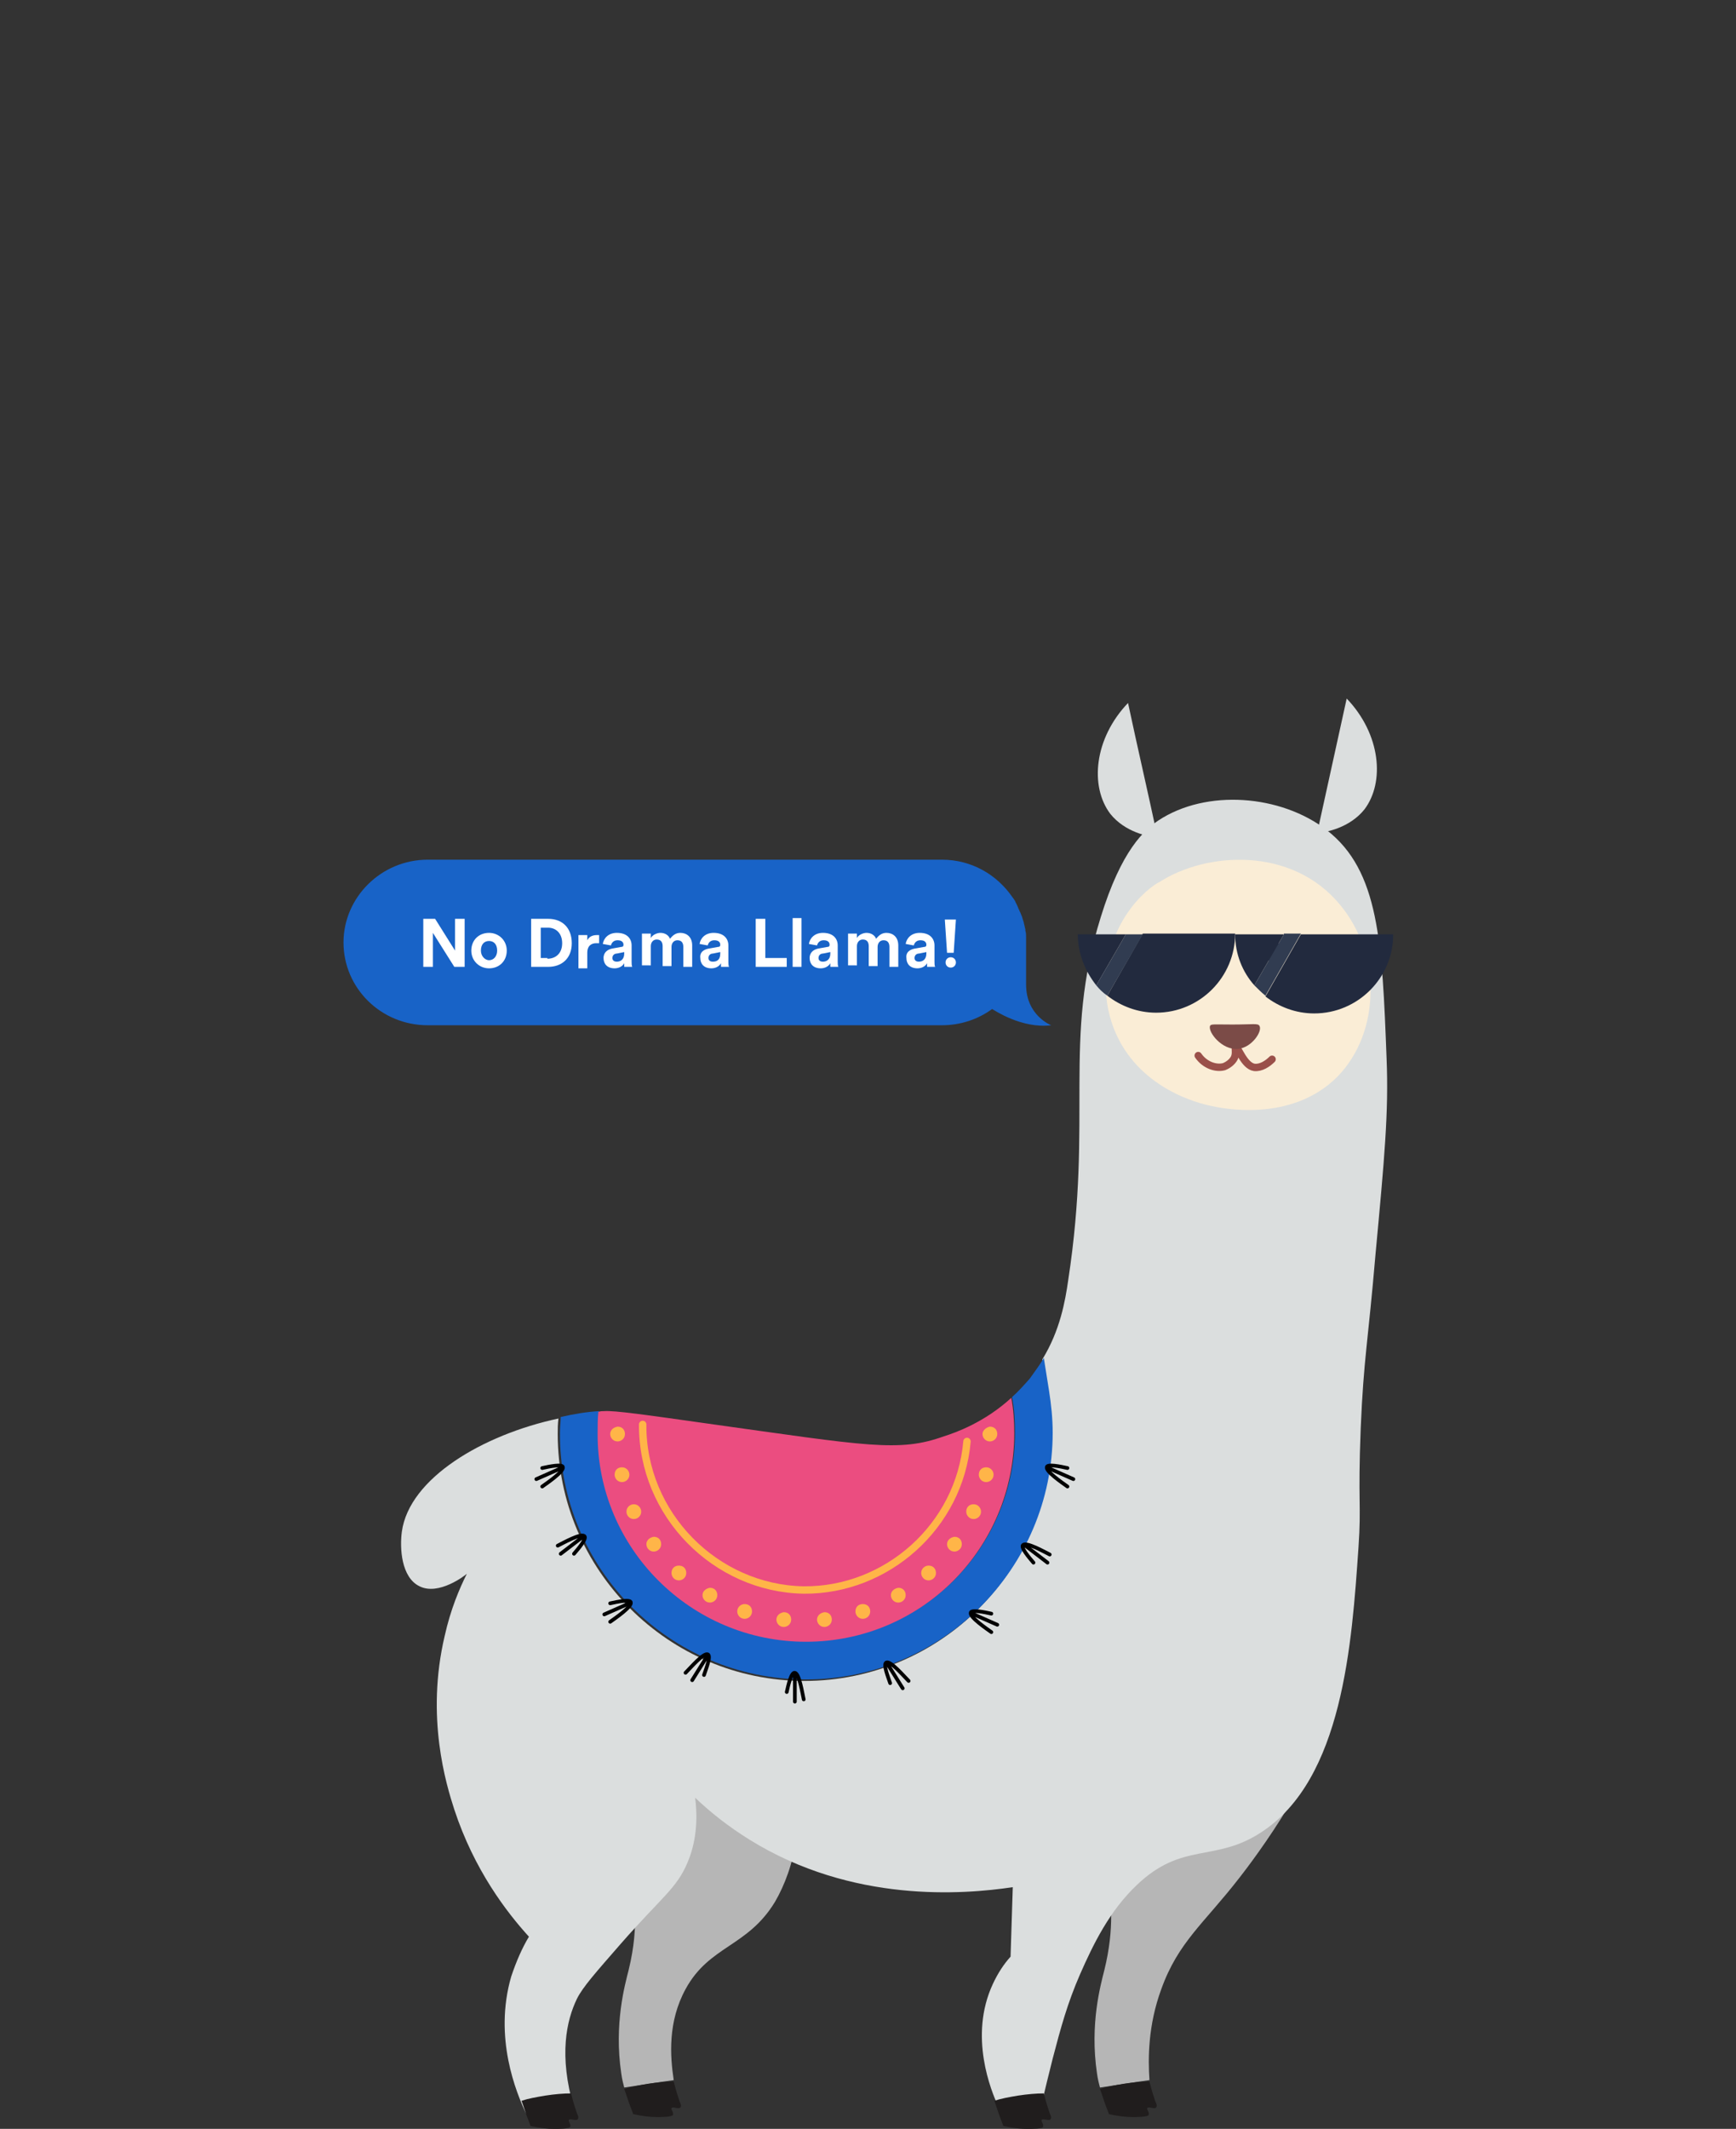 <svg version="1.1" id="Layer_1" xmlns="http://www.w3.org/2000/svg" xmlns:xlink="http://www.w3.org/1999/xlink" x="0px" y="0px" viewBox="0 0 235 288" style="enable-background:new 0 0 235 288;" xml:space="preserve">
<rect x="0" y="0" width="235" height="288" fill="#333333" stroke="none"/>
<style type="text/css">
	.st0{fill:#B6B6B6;}
	.st1{fill:#DBDEDE;}
	.st2{fill:#1863C7;}
	.st3{fill:#EB4D80;}
	.st4{fill:#201D1D;}
	.st5{fill:#FAEDD6;}
	.st6{fill:#222A3E;}
	.st7{fill:none;stroke:#9A504A;stroke-linecap:round;stroke-linejoin:round;stroke-miterlimit:10;}
	.st8{fill:#7B4B47;}
	.st9{fill:#313C51;}
	.st10{fill:none;stroke:#000000;stroke-width:0.5;stroke-linecap:round;stroke-miterlimit:10;}
	.st11{fill:#FFB548;}
	.st12{fill:none;stroke:#FFB548;stroke-linecap:round;stroke-miterlimit:10;}
	.st13{fill:#FFFFFF;}
</style>
<g>
	<path class="st0" d="M150.8,244c-3.3,7,1.5,11.1-1.3,22.5c-0.5,2-2,7.3-1,14c0.1,0.8,0.3,1.5,0.4,1.9c2.2-0.3,4.5-0.7,6.7-1
		c-0.2-2.9-0.2-7.4,1.6-12.3c2.3-6.4,5.8-8.9,10.6-15.1c1.5-1.9,13.1-17.1,9.9-21.3C174.5,228.8,156,233.1,150.8,244"></path>
	<path class="st0" d="M86.4,244c-4.3,5.4,1.7,10.3-1.3,22.5c-0.5,2-2,7.3-1,14c0.1,0.8,0.3,1.5,0.4,1.9c2.2-0.3,4.5-0.7,6.7-1
		c-0.5-3.3-0.8-7.9,1.6-12.3c3.2-5.9,8.4-5.7,12.1-11.8c2.7-4.6,4.5-12.3,1-16.1C101.7,236.8,90.8,238.5,86.4,244"></path>
	<path class="st1" d="M187.7,143.2c-0.6-15.7-1-25.4-8.1-30.9c-6.2-4.8-16.3-5.6-22.8-1.3c-1.9,1.3-5,4-7.8,13.1
		c-5.2,16.7-1,26.9-4.4,49.1c-0.4,2.8-1.1,6.8-3.5,10.7l0.7,4.4c0.3,1.9,0.5,3.8,0.5,5.7c0,18.4-15,33.4-33.4,33.4
		c-18.4,0-33.4-15-33.4-33.4c0-0.7,0-1.4,0.1-2.1c-10.3,2.2-20.2,8.1-21.2,15.3c-0.3,2.2-0.1,6.2,2.4,7.4c2.6,1.3,6.2-1.5,6.4-1.7
		c-1,2-2.2,4.8-3,8.4c-2.6,11,0.2,20.1,1.3,23.5c2.7,8.2,7.1,13.9,10.1,17.2c-0.9,1.5-1.7,3.3-2.4,5.4c-2.4,8.3,0.7,15.7,2,18.5
		c2.2-0.2,4.3-0.5,6.5-0.7c-2.1-7.2-1-11.9,0.4-14.8c0.8-1.6,2.5-3.5,5.9-7.4c5.6-6.4,7.6-7.5,9.1-11.1c0.8-1.9,1.5-4.8,1-8.7
		c2.1,2,4.5,3.9,7.4,5.7c13.9,8.6,28.9,7.4,35.6,6.4c-0.1,3.1-0.2,6.3-0.3,9.4c-0.9,1-1.7,2.2-2.4,3.7c-3.3,7.1-0.2,14.5,0.7,16.5
		c2-0.2,4-0.4,6-0.6c0.3-1.4,0.8-3.4,1.4-5.8c1.1-4.2,2-7.5,3.7-11.4c1.8-4.1,4-8.6,7.7-12.1c6.2-5.9,10.5-3,16.8-7.1
		c11.1-7.2,12.3-25.6,13.2-38.6c0.4-5.9-0.1-5.9,0.3-16.1c0.4-9.5,1-11.7,2-23.5C187.4,156.8,188,150.5,187.7,143.2"></path>
	<path class="st2" d="M109.1,227.2c18.4,0,33.4-15,33.4-33.4c0-1.9-0.2-3.8-0.5-5.7l-0.7-4.4c-0.5,0.9-1.2,1.8-1.9,2.8
		c-0.8,0.9-1.6,1.8-2.4,2.5c0.3,1.6,0.4,3.2,0.4,4.8c0,15.6-12.6,28.2-28.2,28.2c-15.6,0-28.2-12.6-28.2-28.2c0-1,0-1.9,0.1-2.9
		c-1.7,0.1-3.5,0.4-5.2,0.8c0,0.7-0.1,1.4-0.1,2.1C75.7,212.2,90.7,227.2,109.1,227.2"></path>
	<path class="st3" d="M109.1,222.1c15.6,0,28.2-12.6,28.2-28.2c0-1.6-0.1-3.2-0.4-4.8c-3.6,3.3-7.5,4.7-9.1,5.2
		c-6.1,2.2-10.4,1.3-31.9-1.7c-8.5-1.2-12.7-1.8-14.1-1.7c-0.3,0-0.5,0-0.8,0.1c-0.1,0.9-0.1,1.9-0.1,2.9
		C80.8,209.4,93.5,222.1,109.1,222.1"></path>
	<path class="st4" d="M153.3,286.4c-0.8,0-1.9-0.1-3.2-0.4c-0.1-0.4-0.3-0.8-0.4-1.1c-0.3-0.8-0.5-1.5-0.8-2.3
		c0.9-0.3,2-0.5,3.2-0.7c1.3-0.2,2.5-0.3,3.5-0.3c0.3,1.2,0.6,2.1,0.8,2.7c0.1,0.2,0.3,0.6,0.1,0.8c-0.2,0.3-1-0.2-1.2,0.1
		c-0.1,0.2,0.3,0.5,0.2,0.9C155.4,286.4,153.9,286.4,153.3,286.4"></path>
	<path class="st5" d="M152.5,123.7c-2.8,4.2-3.8,10.1-1.7,15.5c3.2,8.1,11.6,10.1,13.1,10.4c1.3,0.3,10.9,2.4,17.2-4
		c5.8-6,5.9-16.5,0.3-23.2c-6.6-8-18.2-7.1-24.4-3.1C156.3,119.6,154.2,121.1,152.5,123.7"></path>
	<path class="st1" d="M152.7,95.1c1.3,6.1,2.7,12.1,4,18.2c-1.2-0.1-4.4-0.7-6.4-3.2C147.5,106.4,148.1,99.9,152.7,95.1"></path>
	<path class="st1" d="M182.3,94.5l-4,18.2c1.2-0.1,4.4-0.7,6.4-3.2C187.5,105.8,186.9,99.3,182.3,94.5"></path>
	<path class="st6" d="M172.5,127.6c0.8-0.1,1.5,0.3,1.6,1.1c0.1,0.7-0.4,1.4-1.2,1.5c-0.8,0.1-1.5-0.3-1.6-1.1
		C171.2,128.4,171.7,127.7,172.5,127.6"></path>
	<path class="st6" d="M160.7,129.7c-0.8,0.1-1.5-0.3-1.6-1.1c-0.1-0.7,0.4-1.4,1.2-1.5c0.8-0.1,1.5,0.3,1.6,1.1
		C162,128.9,161.5,129.6,160.7,129.7"></path>
	<path class="st7" d="M162.2,142.8c0.9,1.3,2.4,1.8,3.5,1.5c0.5-0.2,1.1-0.6,1.4-1.2c0.3-0.7,0-1.3,0.2-1.4c0.3-0.1,1.1,2.5,2.5,2.7
		c0.9,0.1,1.8-0.5,2.4-1.1"></path>
	<path class="st6" d="M149.9,134.7c1.8,1.4,4.1,2.3,6.6,2.3c5.9,0,10.7-4.8,10.7-10.7h-12.5L149.9,134.7z"></path>
	<path class="st6" d="M145.9,126.4c0,2.6,1,5,2.5,6.9l4-6.9H145.9z"></path>
	<path class="st6" d="M176.1,126.4l-4.8,8.4c1.8,1.4,4.1,2.3,6.6,2.3c5.9,0,10.7-4.8,10.7-10.7H176.1z"></path>
	<path class="st8" d="M167.6,141.9c-2.2,0.2-4.1-2.3-3.8-3.1c0.1-0.3,0.6-0.2,3-0.2c2.9,0,3.5-0.2,3.7,0.2
		C170.9,139.5,169.5,141.7,167.6,141.9"></path>
	<path class="st6" d="M167.2,126.4c0,2.7,1,5.1,2.6,6.9l4-6.9H167.2z"></path>
	<path class="st9" d="M152.4,126.4l-4,6.9c0.4,0.5,0.9,1,1.5,1.4l4.8-8.3H152.4z"></path>
	<path class="st9" d="M173.8,126.4l-4,6.9c0.5,0.5,1,1,1.5,1.4l4.8-8.4H173.8z"></path>
	<path class="st4" d="M75,288c-0.8,0-1.9-0.1-3.2-0.4c-0.1-0.4-0.3-0.8-0.4-1.1c-0.3-0.8-0.5-1.5-0.8-2.3c0.9-0.3,2-0.5,3.2-0.7
		c1.3-0.2,2.5-0.3,3.5-0.3c0.3,1.2,0.6,2.1,0.8,2.7c0.1,0.2,0.3,0.6,0.1,0.8c-0.3,0.3-1-0.2-1.2,0.1c-0.1,0.2,0.3,0.5,0.2,0.9
		C77.1,288,75.6,288,75,288"></path>
	<path class="st4" d="M88.9,286.4c-0.8,0-1.9-0.1-3.2-0.4c-0.1-0.4-0.3-0.8-0.4-1.1c-0.3-0.8-0.5-1.5-0.8-2.3c0.9-0.3,2-0.5,3.2-0.7
		c1.3-0.2,2.5-0.3,3.5-0.3c0.3,1.2,0.6,2.1,0.8,2.7c0.1,0.2,0.3,0.6,0.1,0.8c-0.3,0.3-1-0.2-1.2,0.1c-0.1,0.2,0.3,0.5,0.2,0.9
		C91,286.4,89.5,286.4,88.9,286.4"></path>
	<path class="st4" d="M139,288c-0.8,0-1.9-0.1-3.2-0.4c-0.1-0.4-0.3-0.8-0.4-1.1c-0.3-0.8-0.5-1.5-0.8-2.3c0.9-0.3,2-0.5,3.2-0.7
		c1.3-0.2,2.5-0.3,3.5-0.3c0.3,1.2,0.6,2.1,0.8,2.7c0.1,0.2,0.3,0.6,0.1,0.8c-0.2,0.3-1-0.2-1.2,0.1c-0.1,0.2,0.3,0.5,0.2,0.9
		C141.2,288,139.7,288,139,288"></path>
	<path class="st10" d="M120.2,225.2l2,3.2 M120.5,227.7c-0.3-0.9-1-2.6-0.5-2.8c0.6-0.2,2.3,1.8,3,2.5 M95.7,224.1l-2,3.2
		 M95.3,226.6c0.3-0.9,1-2.6,0.5-2.8c-0.6-0.2-2.3,1.8-3,2.5 M138.8,209.1l3,2.3 M139.9,211.4c-0.6-0.7-1.8-2.1-1.4-2.4
		c0.5-0.4,2.8,0.9,3.6,1.3 M85.2,216.9l-3.4,1.5 M82.6,216.9c0.9-0.2,2.8-0.6,2.8-0.1c0.1,0.6-2.1,2.1-2.8,2.6 M131.6,218.3l3.4,1.5
		 M134.2,218.3c-0.9-0.2-2.8-0.6-2.8-0.1c-0.1,0.6,2.1,2.1,2.8,2.6 M141.9,198.6l3.4,1.5 M144.5,198.6c-0.9-0.2-2.8-0.6-2.8-0.1
		c-0.1,0.6,2.1,2.1,2.8,2.6 M78.9,207.9l-3,2.3 M77.7,210.2c0.6-0.7,1.8-2.1,1.4-2.4c-0.5-0.4-2.8,0.9-3.6,1.3 M107.6,226.5l0,3.7
		 M106.5,228.9c0.2-0.9,0.6-2.7,1.1-2.6c0.6,0.1,1,2.7,1.2,3.6 M76,198.6l-3.4,1.5 M73.4,198.6c0.9-0.2,2.8-0.6,2.8-0.1
		c0.1,0.6-2.1,2.1-2.8,2.6"></path>
	<path class="st11" d="M82.6,194c0,0.5,0.4,1,1,1c0.5,0,1-0.4,1-1s-0.4-1-1-1C83,193.1,82.6,193.5,82.6,194"></path>
	<path class="st11" d="M83.2,199.5c0,0.5,0.4,1,1,1c0.5,0,1-0.4,1-1c0-0.5-0.4-1-1-1C83.6,198.5,83.2,198.9,83.2,199.5"></path>
	<path class="st11" d="M84.8,204.5c0,0.5,0.4,1,1,1c0.5,0,1-0.4,1-1c0-0.5-0.4-1-1-1C85.3,203.5,84.8,203.9,84.8,204.5"></path>
	<path class="st11" d="M87.5,208.9c0,0.5,0.4,1,1,1c0.5,0,1-0.4,1-1s-0.4-1-1-1C87.9,208,87.5,208.4,87.5,208.9"></path>
	<path class="st11" d="M90.9,212.8c0,0.5,0.4,1,1,1c0.5,0,1-0.4,1-1s-0.4-1-1-1C91.3,211.8,90.9,212.2,90.9,212.8"></path>
	<path class="st11" d="M95.1,215.8c0,0.5,0.4,1,1,1c0.5,0,1-0.4,1-1s-0.4-1-1-1C95.5,214.9,95.1,215.3,95.1,215.8"></path>
	<path class="st11" d="M99.8,218c0,0.5,0.4,1,1,1c0.5,0,1-0.4,1-1s-0.4-1-1-1C100.3,217,99.8,217.4,99.8,218"></path>
	<path class="st11" d="M105.1,219.1c0,0.5,0.4,1,1,1c0.5,0,1-0.4,1-1s-0.4-1-1-1C105.5,218.2,105.1,218.6,105.1,219.1"></path>
	<path class="st11" d="M110.6,219.1c0,0.5,0.4,1,1,1c0.5,0,1-0.4,1-1s-0.4-1-1-1C111,218.2,110.6,218.6,110.6,219.1"></path>
	<path class="st11" d="M115.8,218c0,0.5,0.4,1,1,1c0.5,0,1-0.4,1-1s-0.4-1-1-1C116.2,217,115.8,217.4,115.8,218"></path>
	<path class="st11" d="M120.6,215.8c0,0.5,0.4,1,1,1c0.5,0,1-0.4,1-1s-0.4-1-1-1C121,214.9,120.6,215.3,120.6,215.8"></path>
	<path class="st11" d="M124.7,212.8c0,0.5,0.4,1,1,1c0.5,0,1-0.4,1-1s-0.4-1-1-1C125.2,211.8,124.7,212.2,124.7,212.8"></path>
	<path class="st11" d="M128.2,208.9c0,0.5,0.4,1,1,1c0.5,0,1-0.4,1-1s-0.4-1-1-1C128.6,208,128.2,208.4,128.2,208.9"></path>
	<path class="st11" d="M130.8,204.5c0,0.5,0.4,1,1,1c0.5,0,1-0.4,1-1c0-0.5-0.4-1-1-1C131.2,203.5,130.8,203.9,130.8,204.5"></path>
	<path class="st11" d="M132.5,199.5c0,0.5,0.4,1,1,1c0.5,0,1-0.4,1-1c0-0.5-0.4-1-1-1C132.9,198.5,132.5,198.9,132.5,199.5"></path>
	<path class="st11" d="M133,194c0,0.5,0.4,1,1,1c0.5,0,1-0.4,1-1s-0.4-1-1-1C133.5,193.1,133,193.5,133,194"></path>
	<path class="st12" d="M87,192.7c-0.1,12.2,9.9,22.2,21.8,22.4c11.2,0.1,21.1-8.6,22.1-20.1"></path>
	<path class="st2" d="M57.9,116.3c0,0,69.3,0,69.6,0c4,0,7.4,2,9.5,5c0,0,0,0,0,0c0.2,0.3,0.4,0.5,0.5,0.8c0,0.1,0.1,0.1,0.1,0.2
		c0.1,0.2,0.2,0.4,0.3,0.7c0.1,0.1,0.1,0.3,0.2,0.4c0.1,0.2,0.1,0.3,0.2,0.5c0.1,0.2,0.1,0.4,0.2,0.6c0,0.1,0.1,0.2,0.1,0.4
		c0.1,0.3,0.1,0.5,0.2,0.8c0,0.1,0,0.2,0,0.2c0.1,0.3,0.1,0.6,0.1,0.9v0c0,0,0,0.2,0,0.7v5.7c0,4.2,3.4,5.5,3.4,5.5
		c-4,0.5-7.8-2.1-8-2.2c-1.9,1.4-4.3,2.2-6.8,2.2H57.9c-6.3,0-11.4-5-11.4-11.2C46.5,121.4,51.6,116.3,57.9,116.3"></path>
	<g>
		<path class="st13" d="M61.5,130.8l-2.9-4.6v4.6h-1.3v-6.5h1.6l2.7,4.3v-4.3h1.3v6.5H61.5z"></path>
		<path class="st13" d="M68.6,128.6c0,1.4-1,2.4-2.4,2.4c-1.3,0-2.4-1-2.4-2.4c0-1.4,1-2.4,2.4-2.4
			C67.5,126.2,68.6,127.2,68.6,128.6z M67.3,128.6c0-0.9-0.5-1.3-1.1-1.3c-0.6,0-1.1,0.4-1.1,1.3c0,0.8,0.6,1.3,1.1,1.3
			C66.8,129.9,67.3,129.4,67.3,128.6z"></path>
		<path class="st13" d="M71.9,130.8v-6.5h2.3c1.9,0,3.2,1.2,3.2,3.3c0,2.1-1.4,3.2-3.2,3.2H71.9z M74.1,129.7c1.1,0,2-0.7,2-2.1
			c0-1.4-0.9-2.1-1.9-2.1h-1v4.1H74.1z"></path>
		<path class="st13" d="M81.1,127.6c-0.1,0-0.3,0-0.4,0c-0.6,0-1.2,0.3-1.2,1.3v2.1h-1.2v-4.5h1.2v0.7c0.3-0.6,0.9-0.7,1.3-0.7
			c0.1,0,0.2,0,0.3,0V127.6z"></path>
		<path class="st13" d="M83,128.3l1.1-0.2c0.3,0,0.3-0.2,0.3-0.3c0-0.3-0.2-0.6-0.8-0.6c-0.5,0-0.8,0.3-0.9,0.7l-1.1-0.2
			c0.1-0.7,0.7-1.5,1.9-1.5c1.4,0,2,0.8,2,1.7v2.2c0,0.2,0,0.6,0.1,0.7h-1.1c0-0.1,0-0.4,0-0.5c-0.2,0.4-0.7,0.7-1.3,0.7
			c-1,0-1.5-0.6-1.5-1.4C81.7,128.8,82.3,128.4,83,128.3z M84.5,129v-0.2l-1,0.2c-0.3,0-0.6,0.2-0.6,0.6c0,0.3,0.2,0.5,0.6,0.5
			C84,130.1,84.5,129.8,84.5,129z"></path>
		<path class="st13" d="M86.9,130.8v-4.5h1.2v0.6c0.2-0.4,0.8-0.7,1.3-0.7c0.6,0,1.1,0.3,1.3,0.8c0.4-0.5,0.8-0.8,1.4-0.8
			c0.8,0,1.6,0.5,1.6,1.7v2.9h-1.2v-2.7c0-0.5-0.2-0.9-0.8-0.9c-0.5,0-0.8,0.4-0.8,0.9v2.6h-1.2v-2.7c0-0.5-0.2-0.9-0.8-0.9
			c-0.5,0-0.8,0.4-0.8,0.9v2.6H86.9z"></path>
		<path class="st13" d="M96.1,128.3l1.1-0.2c0.3,0,0.3-0.2,0.3-0.3c0-0.3-0.2-0.6-0.8-0.6c-0.5,0-0.8,0.3-0.9,0.7l-1.1-0.2
			c0.1-0.7,0.7-1.5,1.9-1.5c1.4,0,2,0.8,2,1.7v2.2c0,0.2,0,0.6,0.1,0.7h-1.1c0-0.1,0-0.4,0-0.5c-0.2,0.4-0.7,0.7-1.3,0.7
			c-1,0-1.5-0.6-1.5-1.4C94.7,128.8,95.3,128.4,96.1,128.3z M97.5,129v-0.2l-1,0.2c-0.3,0-0.6,0.2-0.6,0.6c0,0.3,0.2,0.5,0.6,0.5
			C97.1,130.1,97.5,129.8,97.5,129z"></path>
		<path class="st13" d="M102.3,130.8v-6.5h1.3v5.3h2.9v1.2H102.3z"></path>
		<path class="st13" d="M107.3,130.8v-6.6h1.2v6.6H107.3z"></path>
		<path class="st13" d="M110.9,128.3l1.1-0.2c0.3,0,0.3-0.2,0.3-0.3c0-0.3-0.2-0.6-0.8-0.6c-0.5,0-0.8,0.3-0.9,0.7l-1.1-0.2
			c0.1-0.7,0.7-1.5,1.9-1.5c1.4,0,2,0.8,2,1.7v2.2c0,0.2,0,0.6,0.1,0.7h-1.1c0-0.1,0-0.4,0-0.5c-0.2,0.4-0.7,0.7-1.3,0.7
			c-1,0-1.5-0.6-1.5-1.4C109.6,128.8,110.2,128.4,110.9,128.3z M112.4,129v-0.2l-1,0.2c-0.3,0-0.6,0.2-0.6,0.6
			c0,0.3,0.2,0.5,0.6,0.5C111.9,130.1,112.4,129.8,112.4,129z"></path>
		<path class="st13" d="M114.8,130.8v-4.5h1.2v0.6c0.2-0.4,0.8-0.7,1.3-0.7c0.6,0,1.1,0.3,1.3,0.8c0.4-0.5,0.8-0.8,1.4-0.8
			c0.8,0,1.6,0.5,1.6,1.7v2.9h-1.2v-2.7c0-0.5-0.2-0.9-0.8-0.9c-0.5,0-0.8,0.4-0.8,0.9v2.6h-1.2v-2.7c0-0.5-0.2-0.9-0.8-0.9
			c-0.5,0-0.8,0.4-0.8,0.9v2.6H114.8z"></path>
		<path class="st13" d="M124,128.3l1.1-0.2c0.3,0,0.3-0.2,0.3-0.3c0-0.3-0.2-0.6-0.8-0.6c-0.5,0-0.8,0.3-0.9,0.7l-1.1-0.2
			c0.1-0.7,0.7-1.5,1.9-1.5c1.4,0,2,0.8,2,1.7v2.2c0,0.2,0,0.6,0.1,0.7h-1.1c0-0.1,0-0.4,0-0.5c-0.2,0.4-0.7,0.7-1.3,0.7
			c-1,0-1.5-0.6-1.5-1.4C122.6,128.8,123.2,128.4,124,128.3z M125.4,129v-0.2l-1,0.2c-0.3,0-0.6,0.2-0.6,0.6c0,0.3,0.2,0.5,0.6,0.5
			C124.9,130.1,125.4,129.8,125.4,129z"></path>
		<path class="st13" d="M129.1,128.9h-0.9l-0.3-4.5h1.5L129.1,128.9z M128.7,129.5c0.4,0,0.7,0.3,0.7,0.7c0,0.4-0.3,0.7-0.7,0.7
			c-0.4,0-0.7-0.3-0.7-0.7C128,129.8,128.3,129.5,128.7,129.5z"></path>
	</g>
</g>
</svg>
